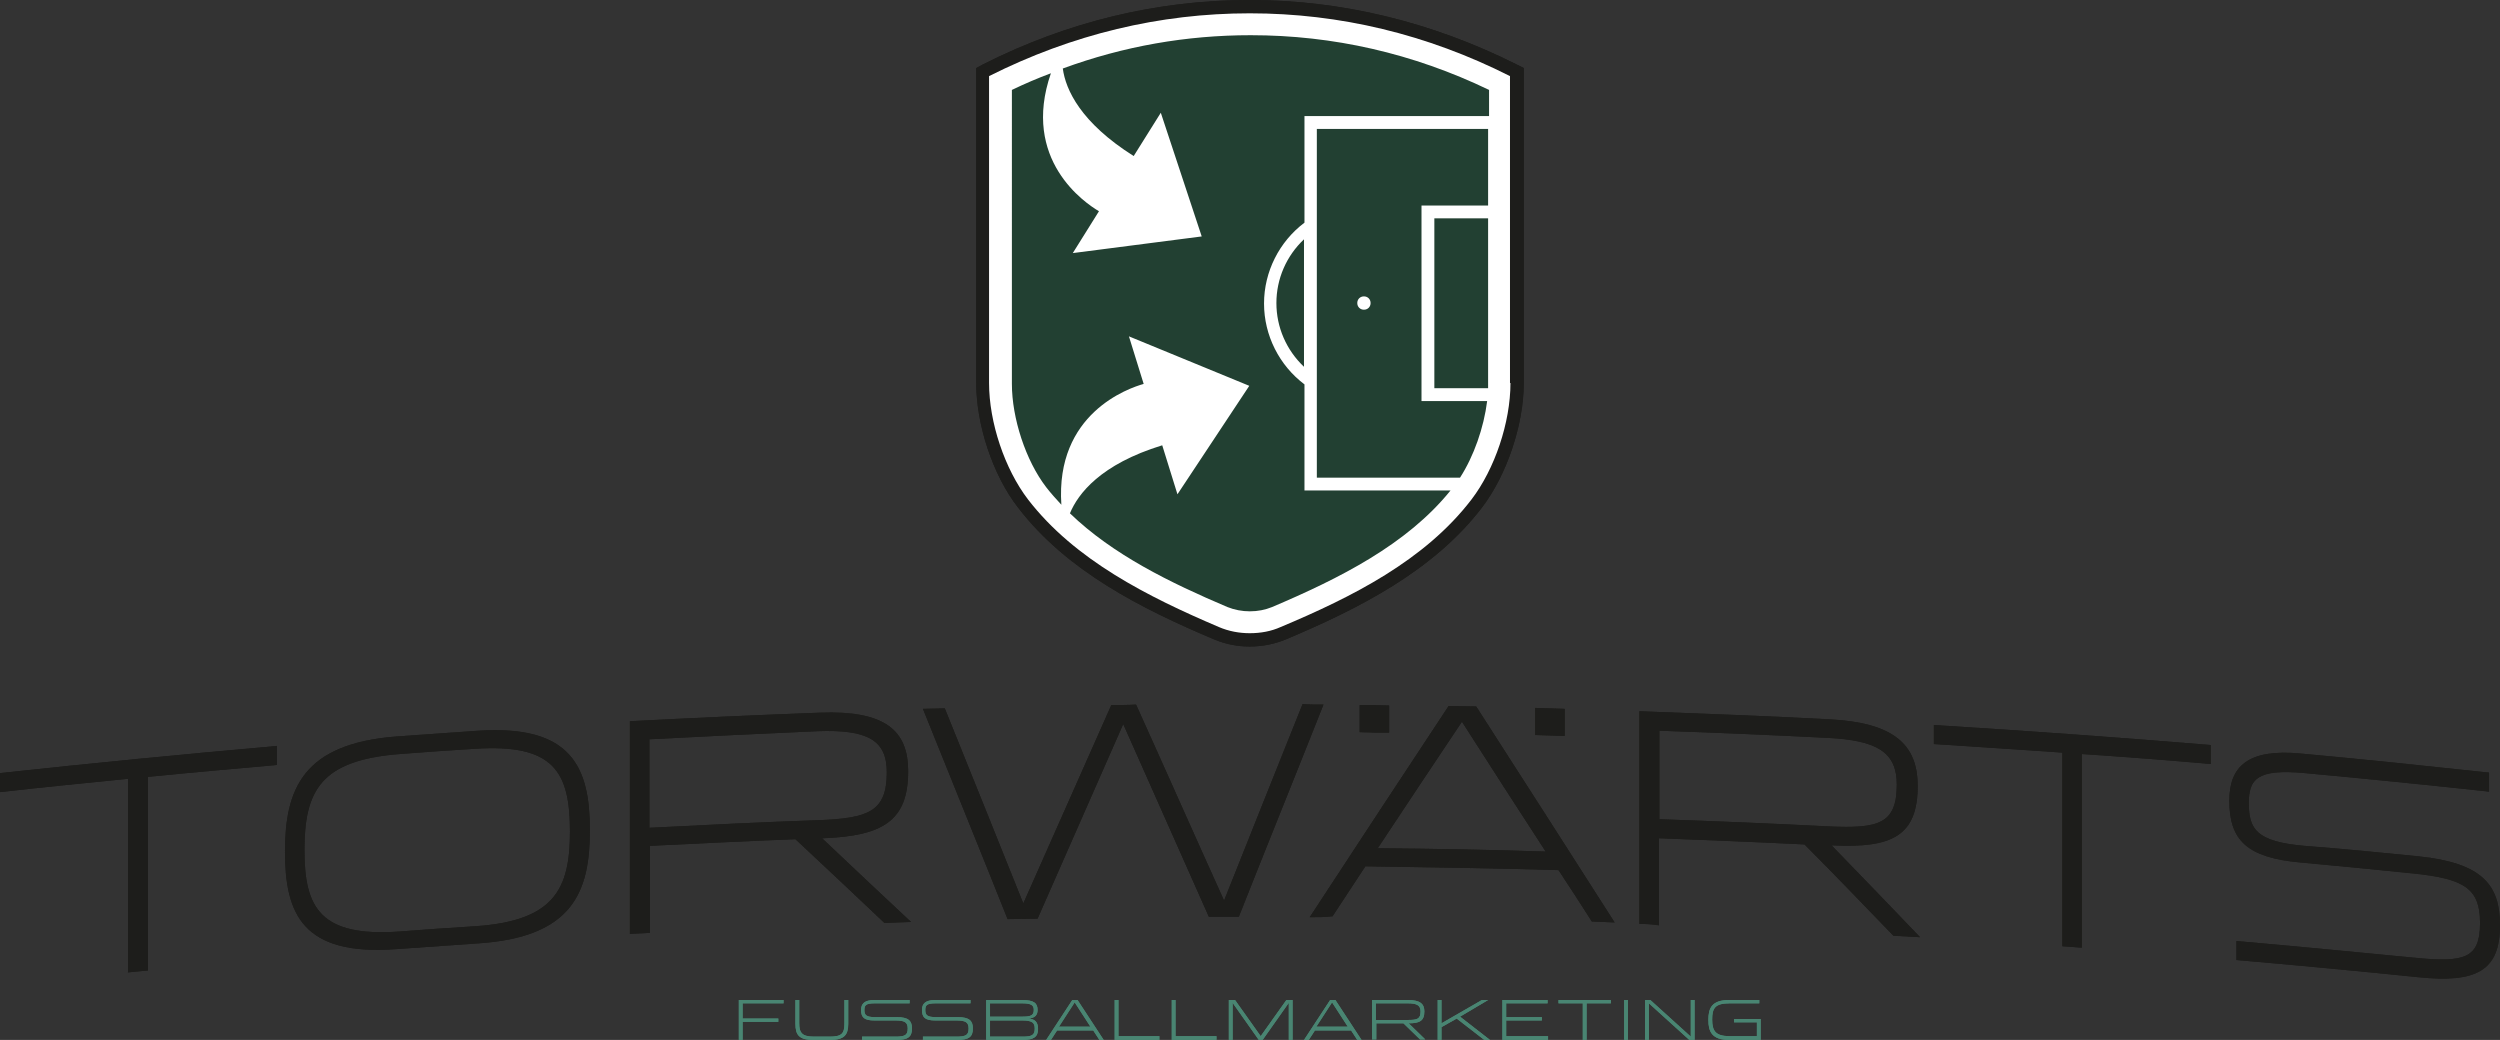 <?xml version="1.0" encoding="utf-8"?>
<!-- Generator: Adobe Illustrator 18.0.0, SVG Export Plug-In . SVG Version: 6.00 Build 0)  -->
<!DOCTYPE svg PUBLIC "-//W3C//DTD SVG 1.1//EN" "http://www.w3.org/Graphics/SVG/1.1/DTD/svg11.dtd">
<svg version="1.1" id="Ebene_1" xmlns="http://www.w3.org/2000/svg" xmlns:xlink="http://www.w3.org/1999/xlink" x="0px" y="0px"
	 width="525.5px" height="218.6px" viewBox="1.3 0.6 525.5 218.6" enable-background="new 1.3 0.6 525.5 218.6"
	 xml:space="preserve">
<rect x="1.3" y="0.6" width="525.5" height="218.6" fill="#333333" stroke="none"/>
<g>
	<g>
		<g>
			<path fill="#FFFFFF" d="M264,134.1L264,134.1c-2.3,0-4.5-0.5-6.6-1.3c-15.1-6.4-30.4-14.1-40.2-27c-5-6.4-8.3-16.4-8.3-24.7V16.3
				l0.2-0.1C226.6,7.4,245.1,3,264,3c18.9,0,37.4,4.5,54.9,13.2l0.2,0.1v64.7c0,8.4-3.3,18.3-8.3,24.7c-9.9,12.9-25.2,20.6-40.2,27
				C268.5,133.7,266.3,134.1,264,134.1"/>
			<path fill="#1D1D1B" d="M320,14.1c-17.8-8.9-36.7-13.5-56-13.5c-19.3,0-38.2,4.5-56,13.5l-1.5,0.8v1.7v64.5
				c0,8.8,3.5,19.4,8.8,26.2c10.2,13.3,25.8,21.2,41.2,27.7c2.4,1,4.9,1.5,7.5,1.5c2.6,0,5.2-0.5,7.6-1.5
				c15.4-6.5,31-14.4,41.2-27.7c5.2-6.8,8.8-17.4,8.8-26.2V16.6v-1.7L320,14.1z M318.8,81.1c0,8.3-3.3,18.1-8.2,24.5
				c-9.8,12.8-25.1,20.5-40.1,26.8c-2,0.9-4.2,1.3-6.5,1.3h0c-2.2,0-4.4-0.4-6.5-1.3c-15-6.4-30.3-14.1-40.1-26.8
				c-4.9-6.4-8.2-16.2-8.2-24.5V16.6C226.7,7.8,245.1,3.4,264,3.4s37.3,4.4,54.7,13.2V81.1z"/>
			<path fill="#224032" d="M278.1,101h30.1c2.9-4.5,5-10.5,5.7-16.1h-13.8V43.8h14V27.7h-36V101z M288,62.9c0.8,0,1.4,0.6,1.4,1.4
				c0,0.8-0.6,1.4-1.4,1.4c-0.8,0-1.4-0.6-1.4-1.4C286.6,63.5,287.2,62.9,288,62.9 M275.4,50.9v26.8c-3.7-3.5-5.8-8.3-5.8-13.4
				C269.6,59.2,271.7,54.4,275.4,50.9 M275.4,103.7h30.8c-9.2,11.4-23.4,18.5-37.5,24.5c-1.5,0.6-3,0.9-4.7,0.9h0
				c-1.6,0-3.2-0.3-4.7-0.9c-12-5.1-24.1-11-33.1-19.7c1.7-4.1,6.4-10.3,19.4-14.3l3.2,10.3l15.1-22.8l-25.3-10.4l3.1,10
				c-3.2,0.9-18.6,6.2-17.3,25.4c-1.1-1.2-2.2-2.4-3.2-3.7c-4.3-5.6-7.2-14.5-7.2-21.7V19.5c2.7-1.3,5.5-2.5,8.2-3.5
				c-6.3,18.2,7.2,27.3,10.1,29l-5.5,8.8l27.1-3.5l-8.6-26l-5.7,9.1c-11.1-7-14.3-13.9-14.9-18.4c12.8-4.7,26-7,39.5-7
				c17.3,0,34.1,3.8,50.1,11.5V25h-38.8v22.4c-5.3,4-8.5,10.3-8.5,17c0,6.7,3.2,13,8.5,17V103.7z M302.8,46.5h11.3v34.6
				c0,0.4,0,0.7,0,1.1h-11.3V46.5z"/>
		</g>
	</g>
	<g>
		<path fill="#1D1D1B" d="M28.2,205v-40.7c-9,0.9-18,1.8-26.9,2.8v-4c19.4-2.1,38.8-4,58.2-5.7v4c-9,0.8-18.1,1.6-27.1,2.5v40.7
			C30.9,204.7,29.6,204.9,28.2,205"/>
		<path fill="#1D1D1B" d="M84.7,200.1c-19.8,1.5-23.5-7.4-23.5-20.5c0-13.3,3.9-22.7,23.5-24.2c5.7-0.4,11.4-0.8,17.1-1.2
			c19.6-1.3,23.5,7.6,23.5,20.9c0,13.1-3.7,22.5-23.5,23.8C96.1,199.3,90.4,199.7,84.7,200.1 M85.3,159.1c-16.5,1.3-20,7.6-20,20.2
			c0,12.1,3.3,18.3,20,17.1c5.3-0.4,10.6-0.8,15.8-1.1c16.7-1.1,20-7.8,20-19.9c0-12.6-3.4-18.5-20-17.4
			C95.9,158.3,90.6,158.7,85.3,159.1"/>
		<path fill="#1D1D1B" d="M133.7,196.9v-44.7c13.3-0.7,26.7-1.3,40-1.8c13.6-0.5,18.5,3.7,18.5,12.3c0,10.5-5.4,13.6-17.8,14.1
			c-0.1,0-0.2,0-0.3,0c6.2,5.9,12.4,11.7,18.7,17.6c-1.9,0.1-3.7,0.1-5.6,0.2c-6.2-5.9-12.4-11.7-18.7-17.6
			c-10.2,0.4-20.4,0.9-30.6,1.4v18.3C136.4,196.8,135.1,196.8,133.7,196.9 M137.8,156v18.6c11.8-0.6,23.7-1.2,35.5-1.6
			c10.6-0.4,14.4-1.8,14.4-10.1c0-6.7-4-9-14.6-8.6C161.4,154.8,149.6,155.4,137.8,156"/>
		<path fill="#1D1D1B" d="M279.5,148.7c-5.9,14.9-11.9,29.7-17.8,44.6c-2.1,0-4.2,0-6.3,0c-6-13.5-12-27-18-40.5
			c-6,13.6-12,27.3-18,40.9c-2.1,0-4.2,0.1-6.3,0.1c-5.9-14.8-11.9-29.5-17.8-44.2c1.5,0,3.1-0.1,4.6-0.1c5.5,13.6,11,27.3,16.5,41
			c6.2-13.9,12.3-27.8,18.5-41.7c1.7,0,3.5,0,5.2-0.1c6.2,13.7,12.3,27.5,18.5,41.2c5.5-13.8,11-27.6,16.5-41.3
			C276.4,148.7,278,148.7,279.5,148.7"/>
		<path fill="#1D1D1B" d="M276.6,193.4c9.7-14.8,19.4-29.6,29.2-44.4c1.9,0,3.8,0.1,5.8,0.1c9.7,15.1,19.4,30.2,29.1,45.4
			c-1.6-0.1-3.2-0.1-4.8-0.2c-2.3-3.6-4.6-7.2-7-10.8c-13.5-0.4-27.1-0.6-40.6-0.8c-2.3,3.5-4.6,7-6.9,10.5
			C279.8,193.4,278.2,193.4,276.6,193.4 M287.1,148.8c2.1,0,4.1,0,6.2,0.1v5.7c-2.1,0-4.1,0-6.2-0.1V148.8z M290.9,178.9
			c11.8,0.1,23.6,0.3,35.3,0.7c-5.9-9.1-11.8-18.2-17.6-27.3C302.7,161.1,296.8,170,290.9,178.9 M324,149.4c2.1,0.1,4.1,0.1,6.2,0.2
			v5.7c-2.1-0.1-4.1-0.1-6.2-0.2V149.4z"/>
		<path fill="#1D1D1B" d="M345.9,194.8v-44.7c13.3,0.5,26.7,1,40,1.7c13.6,0.7,18.5,5.4,18.5,14c0,10.5-5.4,13.1-17.8,12.5
			c-0.1,0-0.2,0-0.3,0c6.2,6.4,12.4,12.8,18.6,19.3c-1.9-0.1-3.7-0.2-5.6-0.3c-6.2-6.4-12.4-12.9-18.7-19.2
			c-10.2-0.5-20.4-0.9-30.6-1.3v18.3C348.7,194.9,347.3,194.8,345.9,194.8 M350.1,154.2v18.6c11.8,0.4,23.7,0.9,35.5,1.5
			c10.6,0.5,14.4-0.5,14.4-8.8c0-6.7-4-9.3-14.6-9.8C373.6,155.1,361.9,154.6,350.1,154.2"/>
		<path fill="#1D1D1B" d="M434.8,199.5v-40.7c-9-0.6-18-1.2-27-1.8v-4c19.4,1.2,38.8,2.6,58.2,4.2v4c-9-0.8-18.1-1.5-27.1-2.1v40.7
			C437.6,199.7,436.2,199.6,434.8,199.5"/>
		<path fill="#1D1D1B" d="M509.7,180.6c13.5,1.4,17.1,6.1,17.1,14.5c0,9.6-5,12.2-17.3,10.9c-12.7-1.3-25.4-2.5-38.1-3.6v-4
			c12.5,1.1,24.9,2.3,37.3,3.5c10.8,1.1,13.9,0.1,13.9-7.3c0-7.1-3.1-9.3-14.1-10.4c-7.9-0.8-15.8-1.6-23.6-2.3
			c-11.3-1-15-4.7-15-13c0-7.1,3.8-11,15.1-9.9c13.2,1.2,26.4,2.6,39.5,4v4c-12.9-1.4-25.8-2.7-38.8-3.9c-9.9-0.9-11.7,1.2-11.7,6.3
			c0,5.6,1.7,8.1,11.7,9C493.7,179,501.7,179.8,509.7,180.6"/>
		<polygon fill="#498572" points="156.6,219.2 156.6,210.8 166,210.8 166,211.5 157.4,211.5 157.4,214.7 164.9,214.7 164.9,215.4 
			157.4,215.4 157.4,219.2 		"/>
		<path fill="#498572" d="M179.6,210.8v5c0,2.3-0.8,3.4-3.8,3.4h-3.5c-3.1,0-3.8-1.1-3.8-3.4v-5h0.8v4.9c0,2,0.6,2.8,3.1,2.8h3.3
			c2.6,0,3.1-0.7,3.1-2.8v-4.9H179.6z"/>
		<path fill="#498572" d="M189.8,214.4c2.5,0,3.2,0.8,3.2,2.4c0,1.8-0.9,2.4-3.3,2.4h-7.2v-0.7h7c2,0,2.6-0.3,2.6-1.7
			c0-1.3-0.6-1.7-2.6-1.7h-4.4c-2.1,0-2.8-0.6-2.8-2.2c0-1.3,0.7-2.1,2.8-2.1h7.4v0.7h-7.3c-1.9,0-2.2,0.4-2.2,1.4
			c0,1,0.3,1.5,2.2,1.5H189.8z"/>
		<path fill="#498572" d="M202.6,214.4c2.5,0,3.2,0.8,3.2,2.4c0,1.8-0.9,2.4-3.3,2.4h-7.2v-0.7h7c2,0,2.6-0.3,2.6-1.7
			c0-1.3-0.6-1.7-2.6-1.7h-4.4c-2.1,0-2.8-0.6-2.8-2.2c0-1.3,0.7-2.1,2.8-2.1h7.4v0.7h-7.3c-1.9,0-2.2,0.4-2.2,1.4
			c0,1,0.3,1.5,2.2,1.5H202.6z"/>
		<path fill="#498572" d="M208.6,219.2v-8.4h7.5c2.6,0,3.3,0.7,3.3,2.1c0,1.1-0.6,1.7-1.9,1.8v0c1.5,0.1,2,0.9,2,2.2
			c0,1.7-1,2.3-3.2,2.3H208.6z M209.4,211.5v2.8h6.7c1.8,0,2.5-0.2,2.5-1.4c0-1-0.5-1.4-2.5-1.4H209.4z M209.4,215.1v3.4h6.8
			c2,0,2.6-0.3,2.6-1.7c0-1.2-0.5-1.7-2.6-1.7H209.4z"/>
		<path fill="#498572" d="M221.2,219.2l5.5-8.4h1.1l5.5,8.4h-0.9l-1.3-2h-7.6l-1.3,2H221.2z M223.9,216.4h6.6l-3.3-5.1L223.9,216.4z
			"/>
		<polygon fill="#498572" points="235.6,210.8 236.4,210.8 236.4,218.4 245,218.4 245,219.2 235.6,219.2 		"/>
		<polygon fill="#498572" points="247.6,210.8 248.4,210.8 248.4,218.4 257,218.4 257,219.2 247.6,219.2 		"/>
		<polygon fill="#498572" points="259.6,219.2 259.6,210.8 260.9,210.8 266.3,218.4 271.7,210.8 273,210.8 273,219.2 272.2,219.2 
			272.2,211.4 266.7,219.2 265.9,219.2 260.4,211.4 260.4,219.2 		"/>
		<path fill="#498572" d="M275.4,219.2l5.5-8.4h1.1l5.5,8.4h-0.9l-1.3-2h-7.6l-1.3,2H275.4z M278,216.4h6.6l-3.3-5.1L278,216.4z"/>
		<path fill="#498572" d="M289.7,219.2v-8.4h7.5c2.6,0,3.5,0.8,3.5,2.4c0,2-1,2.5-3.3,2.5h0l3.5,3.4h-1.1l-3.5-3.4h-5.7v3.4H289.7z
			 M290.5,211.5v3.5h6.7c2,0,2.7-0.2,2.7-1.8c0-1.3-0.8-1.7-2.7-1.7H290.5z"/>
		<polygon fill="#498572" points="303.5,219.2 303.5,210.8 304.3,210.8 304.3,215.7 312.8,210.8 314.1,210.8 308.2,214.3 
			314.5,219.2 313.3,219.2 307.5,214.7 304.3,216.5 304.3,219.2 		"/>
		<polygon fill="#498572" points="326.7,218.4 326.7,219.2 317.1,219.2 317.1,210.8 326.6,210.8 326.6,211.5 317.9,211.5 
			317.9,214.4 325.4,214.4 325.4,215.1 317.9,215.1 317.9,218.4 		"/>
		<polygon fill="#498572" points="334,219.2 334,211.5 328.9,211.5 328.9,210.8 339.9,210.8 339.9,211.5 334.8,211.5 334.8,219.2 		
			"/>
		<rect x="342.7" y="210.8" fill="#498572" width="0.8" height="8.4"/>
		<polygon fill="#498572" points="347.1,219.2 347.1,210.8 348.2,210.8 356.7,218.5 356.7,210.8 357.5,210.8 357.5,219.2 
			356.4,219.2 347.9,211.5 347.9,219.2 		"/>
		<path fill="#498572" d="M364.8,219.2c-3.7,0-4.4-1.8-4.4-4.2c0-2.5,0.7-4.2,4.4-4.2h6.3v0.7h-6.2c-3.1,0-3.7,1-3.7,3.4
			c0,2.4,0.7,3.5,3.7,3.5h5.7v-2.9h-4.8v-0.7h5.6v4.4H364.8z"/>
	</g>
</g>
<g>
	<g>
		<g>
			<path fill="#FFFFFF" d="M264,134.1L264,134.1c-2.3,0-4.5-0.5-6.6-1.3c-15.1-6.4-30.4-14.1-40.2-27c-5-6.4-8.3-16.4-8.3-24.7V16.3
				l0.2-0.1C226.6,7.4,245.1,3,264,3c18.9,0,37.4,4.5,54.9,13.2l0.2,0.1v64.7c0,8.4-3.3,18.3-8.3,24.7c-9.9,12.9-25.2,20.6-40.2,27
				C268.5,133.7,266.3,134.1,264,134.1"/>
			<path fill="#1D1D1B" d="M320,14.1c-17.8-8.9-36.7-13.5-56-13.5c-19.3,0-38.2,4.5-56,13.5l-1.5,0.8v1.7v64.5
				c0,8.8,3.5,19.4,8.8,26.2c10.2,13.3,25.8,21.2,41.2,27.7c2.4,1,4.9,1.5,7.5,1.5c2.6,0,5.2-0.5,7.6-1.5
				c15.4-6.5,31-14.4,41.2-27.7c5.2-6.8,8.8-17.4,8.8-26.2V16.6v-1.7L320,14.1z M318.8,81.1c0,8.3-3.3,18.1-8.2,24.5
				c-9.8,12.8-25.1,20.5-40.1,26.8c-2,0.9-4.2,1.3-6.5,1.3h0c-2.2,0-4.4-0.4-6.5-1.3c-15-6.4-30.3-14.1-40.1-26.8
				c-4.9-6.4-8.2-16.2-8.2-24.5V16.6C226.7,7.8,245.1,3.4,264,3.4s37.3,4.4,54.7,13.2V81.1z"/>
			<path fill="#224032" d="M278.1,101h30.1c2.9-4.5,5-10.5,5.7-16.1h-13.8V43.8h14V27.7h-36V101z M288,62.9c0.8,0,1.4,0.6,1.4,1.4
				c0,0.8-0.6,1.4-1.4,1.4c-0.8,0-1.4-0.6-1.4-1.4C286.6,63.5,287.2,62.9,288,62.9 M275.4,50.9v26.8c-3.7-3.5-5.8-8.3-5.8-13.4
				C269.6,59.2,271.7,54.4,275.4,50.9 M275.4,103.7h30.8c-9.2,11.4-23.4,18.5-37.5,24.5c-1.5,0.6-3,0.9-4.7,0.9h0
				c-1.6,0-3.2-0.3-4.7-0.9c-12-5.1-24.1-11-33.1-19.7c1.7-4.1,6.4-10.3,19.4-14.3l3.2,10.3l15.1-22.8l-25.3-10.4l3.1,10
				c-3.2,0.9-18.6,6.2-17.3,25.4c-1.1-1.2-2.2-2.4-3.2-3.7c-4.3-5.6-7.2-14.5-7.2-21.7V19.5c2.7-1.3,5.5-2.5,8.2-3.5
				c-6.3,18.2,7.2,27.3,10.1,29l-5.5,8.8l27.1-3.5l-8.6-26l-5.7,9.1c-11.1-7-14.3-13.9-14.9-18.4c12.8-4.7,26-7,39.5-7
				c17.3,0,34.1,3.8,50.1,11.5V25h-38.8v22.4c-5.3,4-8.5,10.3-8.5,17c0,6.7,3.2,13,8.5,17V103.7z M302.8,46.5h11.3v34.6
				c0,0.4,0,0.7,0,1.1h-11.3V46.5z"/>
		</g>
	</g>
	<g>
		<path fill="#1D1D1B" d="M28.2,205v-40.7c-9,0.9-18,1.8-26.9,2.8v-4c19.4-2.1,38.8-4,58.2-5.7v4c-9,0.8-18.1,1.6-27.1,2.5v40.7
			C30.9,204.7,29.6,204.9,28.2,205"/>
		<path fill="#1D1D1B" d="M84.7,200.1c-19.8,1.5-23.5-7.4-23.5-20.5c0-13.3,3.9-22.7,23.5-24.2c5.7-0.4,11.4-0.8,17.1-1.2
			c19.6-1.3,23.5,7.6,23.5,20.9c0,13.1-3.7,22.5-23.5,23.8C96.1,199.3,90.4,199.7,84.7,200.1 M85.3,159.1c-16.5,1.3-20,7.6-20,20.2
			c0,12.1,3.3,18.3,20,17.1c5.3-0.4,10.6-0.8,15.8-1.1c16.7-1.1,20-7.8,20-19.9c0-12.6-3.4-18.5-20-17.4
			C95.9,158.3,90.6,158.7,85.3,159.1"/>
		<path fill="#1D1D1B" d="M133.7,196.9v-44.7c13.3-0.7,26.7-1.3,40-1.8c13.6-0.5,18.5,3.7,18.5,12.3c0,10.5-5.4,13.6-17.8,14.1
			c-0.1,0-0.2,0-0.3,0c6.2,5.9,12.4,11.7,18.7,17.6c-1.9,0.1-3.7,0.1-5.6,0.2c-6.2-5.9-12.4-11.7-18.7-17.6
			c-10.2,0.4-20.4,0.9-30.6,1.4v18.3C136.4,196.8,135.1,196.8,133.7,196.9 M137.8,156v18.6c11.8-0.6,23.7-1.2,35.5-1.6
			c10.6-0.4,14.4-1.8,14.4-10.1c0-6.7-4-9-14.6-8.6C161.4,154.8,149.6,155.4,137.8,156"/>
		<path fill="#1D1D1B" d="M279.5,148.7c-5.9,14.9-11.9,29.7-17.8,44.6c-2.1,0-4.2,0-6.3,0c-6-13.5-12-27-18-40.5
			c-6,13.6-12,27.3-18,40.9c-2.1,0-4.2,0.1-6.3,0.1c-5.9-14.8-11.9-29.5-17.8-44.2c1.5,0,3.1-0.1,4.6-0.1c5.5,13.6,11,27.3,16.5,41
			c6.2-13.9,12.3-27.8,18.5-41.7c1.7,0,3.5,0,5.2-0.1c6.2,13.7,12.3,27.5,18.5,41.2c5.5-13.8,11-27.6,16.5-41.3
			C276.4,148.7,278,148.7,279.5,148.7"/>
		<path fill="#1D1D1B" d="M276.6,193.4c9.7-14.8,19.4-29.6,29.2-44.4c1.9,0,3.8,0.1,5.8,0.1c9.7,15.1,19.4,30.2,29.1,45.4
			c-1.6-0.1-3.2-0.1-4.8-0.2c-2.3-3.6-4.6-7.2-7-10.8c-13.5-0.4-27.1-0.6-40.6-0.8c-2.3,3.5-4.6,7-6.9,10.5
			C279.8,193.4,278.2,193.4,276.6,193.4 M287.1,148.8c2.1,0,4.1,0,6.2,0.1v5.7c-2.1,0-4.1,0-6.2-0.1V148.8z M290.9,178.9
			c11.8,0.1,23.6,0.3,35.3,0.7c-5.9-9.1-11.8-18.2-17.6-27.3C302.7,161.1,296.8,170,290.9,178.9 M324,149.4c2.1,0.1,4.1,0.1,6.2,0.2
			v5.7c-2.1-0.1-4.1-0.1-6.2-0.2V149.4z"/>
		<path fill="#1D1D1B" d="M345.9,194.8v-44.7c13.3,0.5,26.7,1,40,1.7c13.6,0.7,18.5,5.4,18.5,14c0,10.5-5.4,13.1-17.8,12.5
			c-0.1,0-0.2,0-0.3,0c6.2,6.4,12.4,12.8,18.6,19.3c-1.9-0.1-3.7-0.2-5.6-0.3c-6.2-6.4-12.4-12.9-18.7-19.2
			c-10.2-0.5-20.4-0.9-30.6-1.3v18.3C348.7,194.9,347.3,194.8,345.9,194.8 M350.1,154.2v18.6c11.8,0.4,23.7,0.9,35.5,1.5
			c10.6,0.5,14.4-0.5,14.4-8.8c0-6.7-4-9.3-14.6-9.8C373.6,155.1,361.9,154.6,350.1,154.2"/>
		<path fill="#1D1D1B" d="M434.8,199.5v-40.7c-9-0.6-18-1.2-27-1.8v-4c19.4,1.2,38.8,2.6,58.2,4.2v4c-9-0.8-18.1-1.5-27.1-2.1v40.7
			C437.6,199.7,436.2,199.6,434.8,199.5"/>
		<path fill="#1D1D1B" d="M509.7,180.6c13.5,1.4,17.1,6.1,17.1,14.5c0,9.6-5,12.2-17.3,10.9c-12.7-1.3-25.4-2.5-38.1-3.6v-4
			c12.5,1.1,24.9,2.3,37.3,3.5c10.8,1.1,13.9,0.1,13.9-7.3c0-7.1-3.1-9.3-14.1-10.4c-7.9-0.8-15.8-1.6-23.6-2.3
			c-11.3-1-15-4.7-15-13c0-7.1,3.8-11,15.1-9.9c13.2,1.2,26.4,2.6,39.5,4v4c-12.9-1.4-25.8-2.7-38.8-3.9c-9.9-0.9-11.7,1.2-11.7,6.3
			c0,5.6,1.7,8.1,11.7,9C493.7,179,501.7,179.8,509.7,180.6"/>
		<polygon fill="#498572" points="156.6,219.2 156.6,210.8 166,210.8 166,211.5 157.4,211.5 157.4,214.7 164.9,214.7 164.9,215.4 
			157.4,215.4 157.4,219.2 		"/>
		<path fill="#498572" d="M179.6,210.8v5c0,2.3-0.8,3.4-3.8,3.4h-3.5c-3.1,0-3.8-1.1-3.8-3.4v-5h0.8v4.9c0,2,0.6,2.8,3.1,2.8h3.3
			c2.6,0,3.1-0.7,3.1-2.8v-4.9H179.6z"/>
		<path fill="#498572" d="M189.8,214.4c2.5,0,3.2,0.8,3.2,2.4c0,1.8-0.9,2.4-3.3,2.4h-7.2v-0.7h7c2,0,2.6-0.3,2.6-1.7
			c0-1.3-0.6-1.7-2.6-1.7h-4.4c-2.1,0-2.8-0.6-2.8-2.2c0-1.3,0.7-2.1,2.8-2.1h7.4v0.7h-7.3c-1.9,0-2.2,0.4-2.2,1.4
			c0,1,0.3,1.5,2.2,1.5H189.8z"/>
		<path fill="#498572" d="M202.6,214.4c2.5,0,3.2,0.8,3.2,2.4c0,1.8-0.9,2.4-3.3,2.4h-7.2v-0.7h7c2,0,2.6-0.3,2.6-1.7
			c0-1.3-0.6-1.7-2.6-1.7h-4.4c-2.1,0-2.8-0.6-2.8-2.2c0-1.3,0.7-2.1,2.8-2.1h7.4v0.7h-7.3c-1.9,0-2.2,0.4-2.2,1.4
			c0,1,0.3,1.5,2.2,1.5H202.6z"/>
		<path fill="#498572" d="M208.6,219.2v-8.4h7.5c2.6,0,3.3,0.7,3.3,2.1c0,1.1-0.6,1.7-1.9,1.8v0c1.5,0.1,2,0.9,2,2.2
			c0,1.7-1,2.3-3.2,2.3H208.6z M209.4,211.5v2.8h6.7c1.8,0,2.5-0.2,2.5-1.4c0-1-0.5-1.4-2.5-1.4H209.4z M209.4,215.1v3.4h6.8
			c2,0,2.6-0.3,2.6-1.7c0-1.2-0.5-1.7-2.6-1.7H209.4z"/>
		<path fill="#498572" d="M221.2,219.2l5.5-8.4h1.1l5.5,8.4h-0.9l-1.3-2h-7.6l-1.3,2H221.2z M223.9,216.4h6.6l-3.3-5.1L223.9,216.4z
			"/>
		<polygon fill="#498572" points="235.6,210.8 236.4,210.8 236.4,218.4 245,218.4 245,219.2 235.6,219.2 		"/>
		<polygon fill="#498572" points="247.6,210.8 248.4,210.8 248.4,218.4 257,218.4 257,219.2 247.6,219.2 		"/>
		<polygon fill="#498572" points="259.6,219.2 259.6,210.8 260.9,210.8 266.3,218.4 271.7,210.8 273,210.8 273,219.2 272.2,219.2 
			272.2,211.4 266.7,219.2 265.9,219.2 260.4,211.4 260.4,219.2 		"/>
		<path fill="#498572" d="M275.4,219.2l5.5-8.4h1.1l5.5,8.4h-0.9l-1.3-2h-7.6l-1.3,2H275.4z M278,216.4h6.6l-3.3-5.1L278,216.4z"/>
		<path fill="#498572" d="M289.7,219.2v-8.4h7.5c2.6,0,3.5,0.8,3.5,2.4c0,2-1,2.5-3.3,2.5h0l3.5,3.4h-1.1l-3.5-3.4h-5.7v3.4H289.7z
			 M290.5,211.5v3.5h6.7c2,0,2.7-0.2,2.7-1.8c0-1.3-0.8-1.7-2.7-1.7H290.5z"/>
		<polygon fill="#498572" points="303.5,219.2 303.5,210.8 304.3,210.8 304.3,215.7 312.8,210.8 314.1,210.8 308.2,214.3 
			314.5,219.2 313.3,219.2 307.5,214.7 304.3,216.5 304.3,219.2 		"/>
		<polygon fill="#498572" points="326.7,218.4 326.7,219.2 317.1,219.2 317.1,210.8 326.6,210.8 326.6,211.5 317.9,211.5 
			317.9,214.4 325.4,214.4 325.4,215.1 317.9,215.1 317.9,218.4 		"/>
		<polygon fill="#498572" points="334,219.2 334,211.5 328.9,211.5 328.9,210.8 339.9,210.8 339.9,211.5 334.8,211.5 334.8,219.2 		
			"/>
		<rect x="342.7" y="210.8" fill="#498572" width="0.8" height="8.4"/>
		<polygon fill="#498572" points="347.1,219.2 347.1,210.8 348.2,210.8 356.7,218.5 356.7,210.8 357.5,210.8 357.5,219.2 
			356.4,219.2 347.9,211.5 347.9,219.2 		"/>
		<path fill="#498572" d="M364.8,219.2c-3.7,0-4.4-1.8-4.4-4.2c0-2.5,0.7-4.2,4.4-4.2h6.3v0.7h-6.2c-3.1,0-3.7,1-3.7,3.4
			c0,2.4,0.7,3.5,3.7,3.5h5.7v-2.9h-4.8v-0.7h5.6v4.4H364.8z"/>
	</g>
</g>
</svg>
